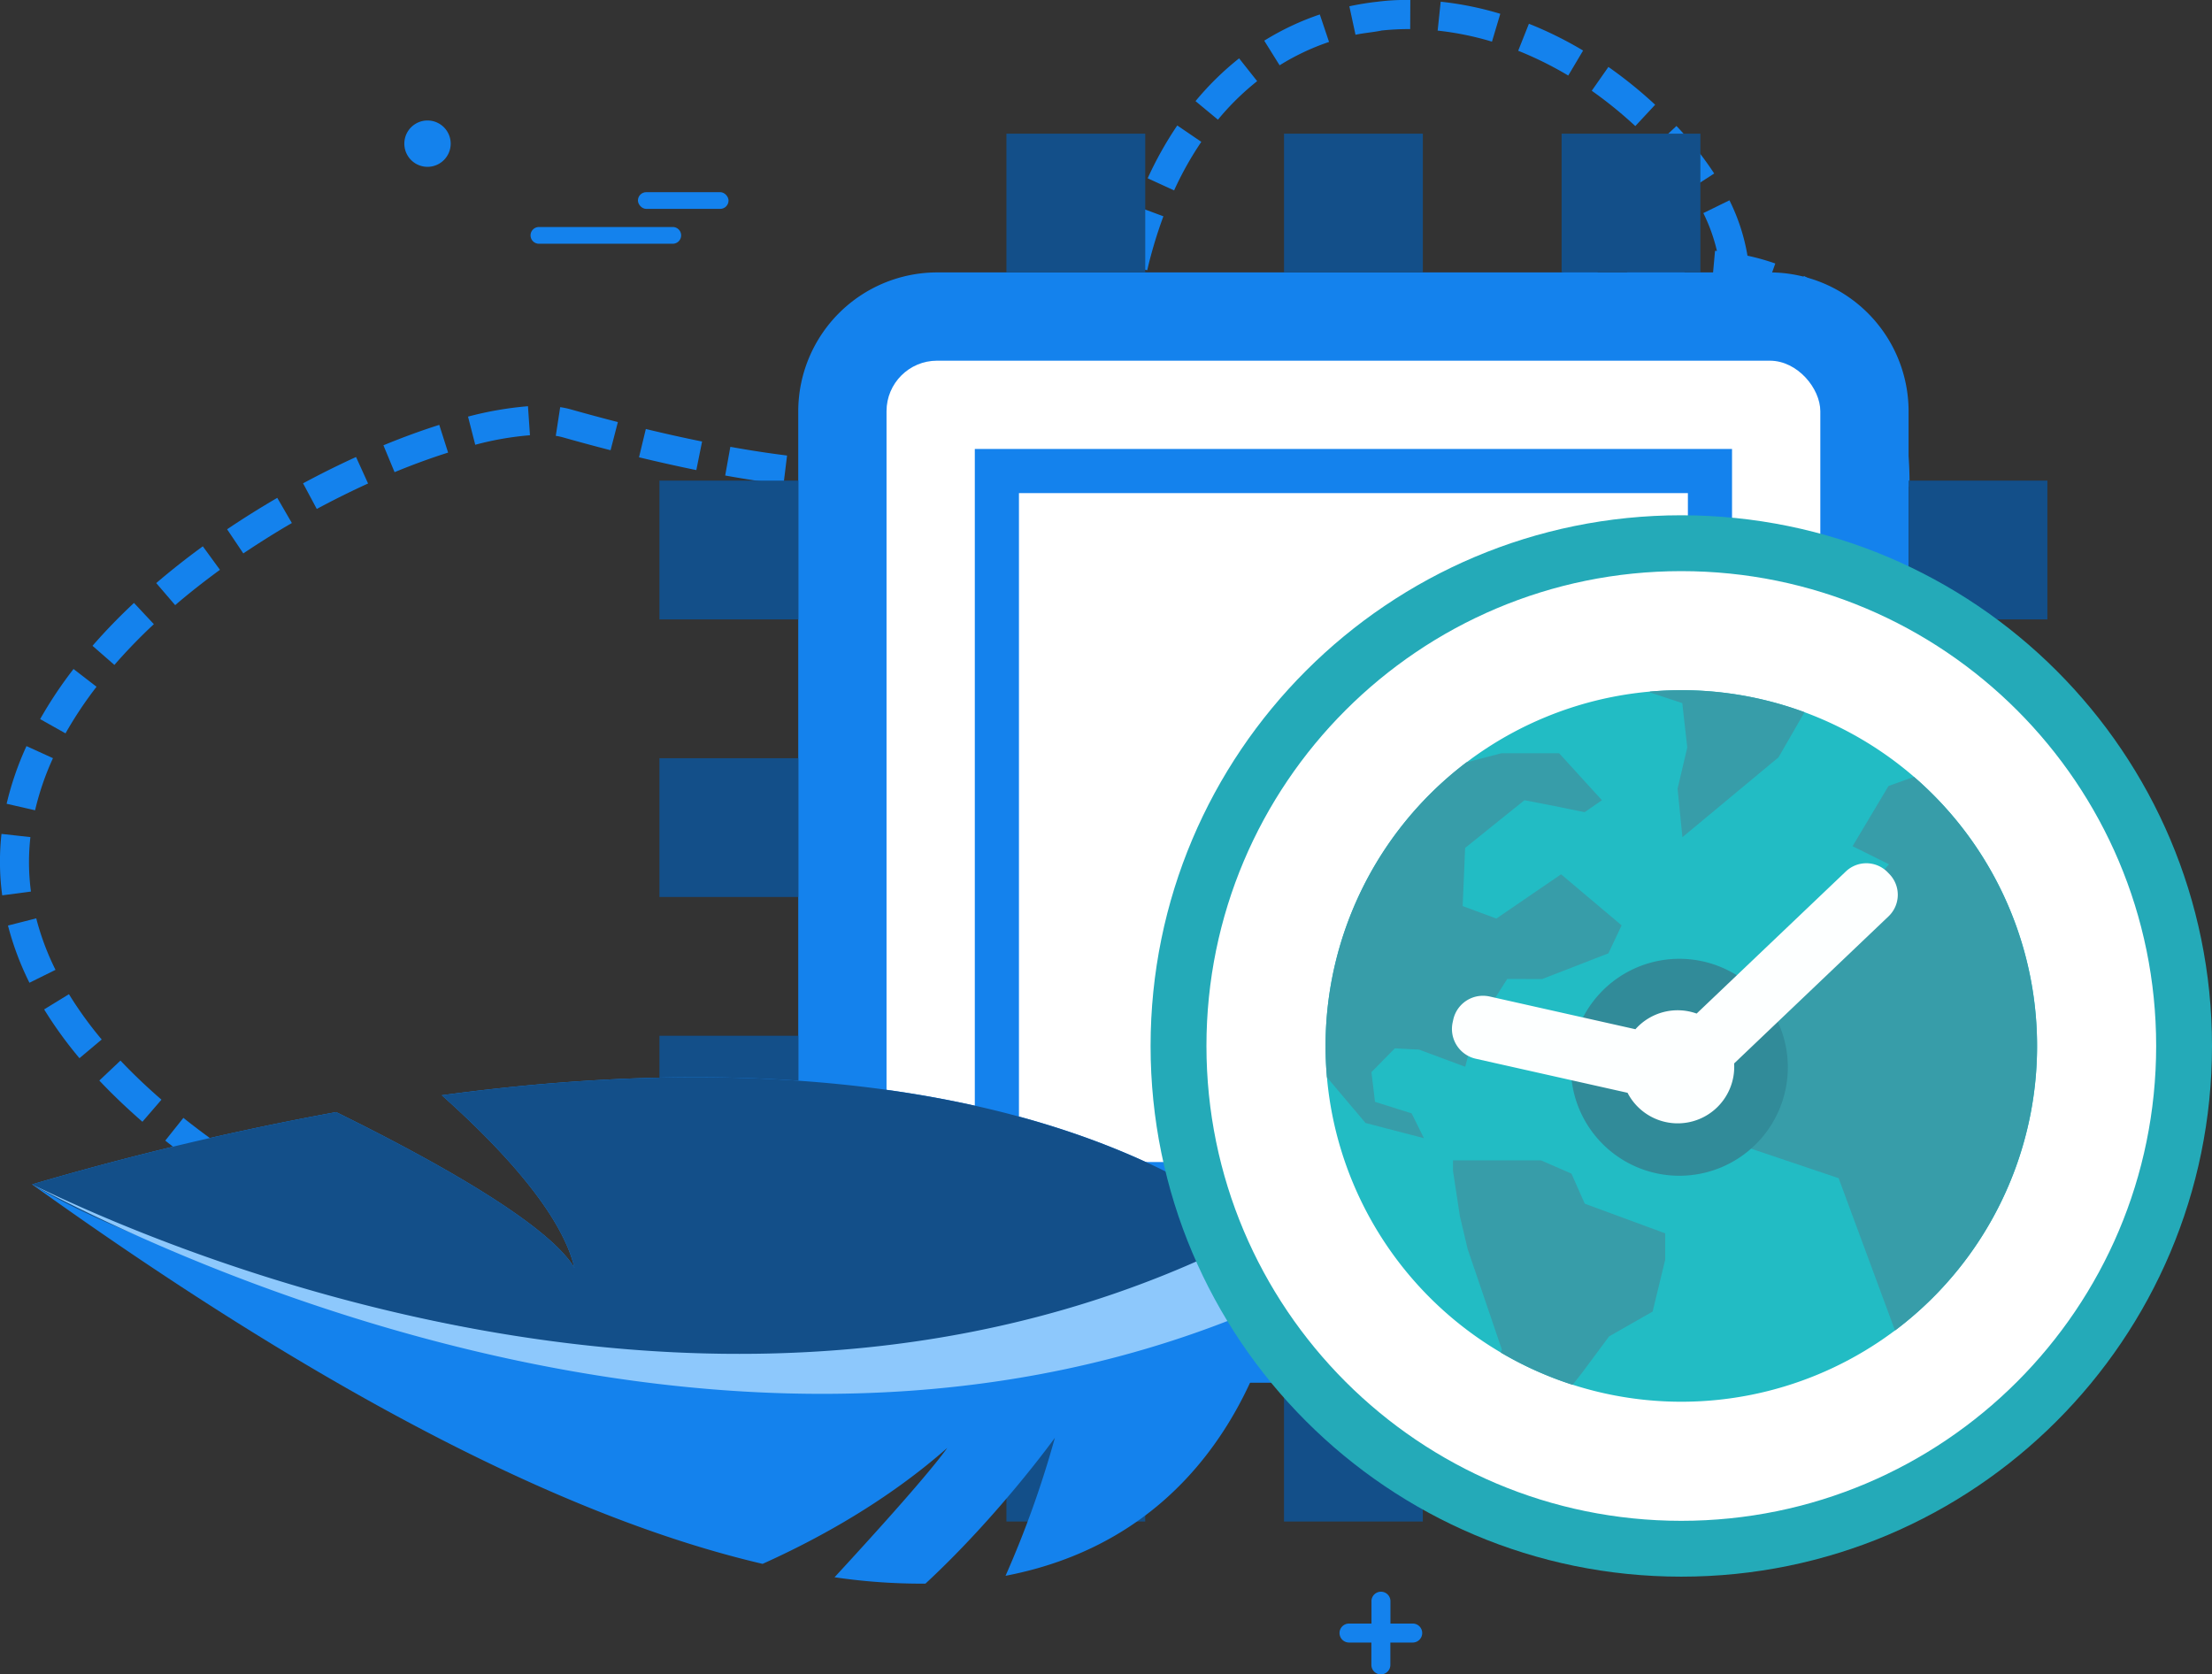 <svg xmlns="http://www.w3.org/2000/svg" viewBox="0 0 1002.24 758.67">
  <rect x="0" y="0" width="1002.24" height="758.67" fill="#333333" stroke="none"/>
  <title>Lightweight</title>
  <g>
    <g>
      <g>
        <path d="M776.38,379.2c3.82-3,7.59-6.32,11.22-9.82l9.14,9.5c-3.94,3.78-8,7.37-12.17,10.65Zm20-18.95a198.23,198.23,0,0,0,15.75-20.05L823,347.67a213.2,213.2,0,0,1-16.81,21.39Zm22.71-30.79a234,234,0,0,0,12-22.63l12,5.56a248.19,248.19,0,0,1-12.74,23.9Zm17.14-34.4a232.8,232.8,0,0,0,8.22-24.28l12.7,3.54A245.66,245.66,0,0,1,848.5,300Zm11.3-36.7a195.55,195.55,0,0,0,3.81-25.21l13.13,1.1a207.54,207.54,0,0,1-4.06,26.9ZM852,220.48a146.1,146.1,0,0,0-.81-16.86q-.45-4.17-1.15-8.2l13-2.27q.78,4.46,1.28,9a161.26,161.26,0,0,1,.88,18.38Zm-172.66-6.11,4.91-12.24c5.72,2.3,13.71,2.74,22.44,1.26l2.2,13c-1.56.26-3.1.48-4.62.64C694.69,218.06,686.3,217.17,679.32,214.37Zm39.17-13.93a100.62,100.62,0,0,0,22.29-10.59l7,11.15a113.86,113.86,0,0,1-25.22,12Zm-58-11.16a45.48,45.48,0,0,1,0-8.82,48.58,48.58,0,0,1,1.16-6.87l12.81,3.08a36.23,36.23,0,0,0-.84,5,31.36,31.36,0,0,0,0,6.21,17.79,17.79,0,0,0,3.11,8.7l-10.64,7.77A30.75,30.75,0,0,1,660.48,189.28Zm90.35-6.65a88.16,88.16,0,0,0,16.71-17.86l10.83,7.53a101.64,101.64,0,0,1-19.21,20.53ZM837.27,161l11.12-7.07a101,101,0,0,1,11.47,25.66l-12.65,3.72A87.28,87.28,0,0,0,837.27,161Zm-63.67-6.66a62,62,0,0,0,5.92-22.93l13.16.74a75,75,0,0,1-7.15,27.8Zm37.53-17.69,6.23-11.61a82.93,82.93,0,0,1,22.42,17.53L830,151.41A70.07,70.07,0,0,0,811.13,136.66ZM667,159.76a78.86,78.86,0,0,1,18.15-22.13l8.57,10A65.75,65.75,0,0,0,678.63,166Zm108.88-33,1.19-13.13.86.08a78.71,78.71,0,0,0-6.16-17.15l11.83-5.8a89.4,89.4,0,0,1,8.17,25.09,105.25,105.25,0,0,1,12.6,3.54L800,131.77A99.87,99.87,0,0,0,775.91,126.71Zm-79.26,2.57a101.64,101.64,0,0,1,25.79-11.17L726,130.8a87.7,87.7,0,0,0-22.42,9.71Zm41.43-1.06-2-13a189.52,189.52,0,0,1,27.19-2.2l.06,13.18A175.16,175.16,0,0,0,738.08,128.22ZM507,119.42a217.43,217.43,0,0,1,7.79-26L527.13,98a203.18,203.18,0,0,0-7.33,24.44ZM750,66.08l9.59-9a154.16,154.16,0,0,1,17.1,21.53l-11.05,7.17A141.65,141.65,0,0,0,750,66.08ZM520,80.78a163.91,163.91,0,0,1,13.41-23.93l10.9,7.42a150.35,150.35,0,0,0-12.33,22ZM721.21,41.12l7.55-10.79a199.69,199.69,0,0,1,21.18,17.13l-9,9.67A189.3,189.3,0,0,0,721.21,41.12Zm-179.53,4.7a132.33,132.33,0,0,1,19.75-19.38l8.18,10.33a118.08,118.08,0,0,0-17.77,17.46ZM687.88,23l4.86-12.24A172,172,0,0,1,717.29,22.9l-6.73,11.33A161.19,161.19,0,0,0,687.88,23ZM572.82,18.43A121.47,121.47,0,0,1,598,6.55L602.18,19a107.19,107.19,0,0,0-22.4,10.59Zm78.57-4.56L652.77.77a147.49,147.49,0,0,1,27,5.48L676,18.87A135.23,135.23,0,0,0,651.39,13.87Zm-25.57,0c-3.84.79-7.82,1.05-11.65,1.88L611.38,2.85A125.28,125.28,0,0,1,624.29.76,100.28,100.28,0,0,1,639,0l-.05,13.18A118.16,118.16,0,0,0,625.82,13.85Z" fill="#1482ed"/>
        <path d="M177.42,578.82l5.69-11.88,7.38,3.49-5.6,11.93ZM141.9,560.64l6.35-11.55q11,6.06,23.12,12.11L165.47,573Q153.14,566.83,141.9,560.64Zm-34.37-20.45,7.16-11.06c7,4.52,14.45,9.09,22.21,13.57l-6.6,11.41C122.36,549.51,114.69,544.83,107.53,540.19ZM74.88,516.81l8.21-10.3c6.44,5.13,13.45,10.32,20.81,15.4l-7.48,10.84C88.8,527.5,81.55,522.14,74.88,516.81ZM45,489.6l9.58-9.05c5.6,5.92,11.85,11.88,18.58,17.72l-8.63,10C57.46,502.11,50.89,495.84,45,489.6ZM20,457.36l11.24-6.89A171.7,171.7,0,0,0,46.08,471L36,479.47A186.18,186.18,0,0,1,20,457.36Zm-16.35-38,12.77-3.25a119.19,119.19,0,0,0,8.73,23.33l-11.81,5.85A131.84,131.84,0,0,1,3.62,419.39ZM.67,403a115,115,0,0,1,0-25.16l13.11,1.46a101.21,101.21,0,0,0-.05,22.28l.28,2.39L1,405.68ZM3,364.19a138.6,138.6,0,0,1,9-26.13l12,5.47a124.56,124.56,0,0,0-8.1,23.61Zm15.19-38.36a189.24,189.24,0,0,1,15.12-22.71l10.43,8.05a177.53,177.53,0,0,0-14.06,21.12Zm23.72-33.21c5.71-6.55,12-13.09,18.8-19.43l9,9.62a250.58,250.58,0,0,0-17.88,18.47ZM70.79,264.2c6.58-5.64,13.69-11.25,21.11-16.66l7.76,10.65c-7.14,5.21-14,10.6-20.29,16Zm346.29-43q-4,.42-8.31.67L408,208.69c2.66-.15,5.24-.36,8.13-.66a86.19,86.19,0,0,0,16.21-3.33l3.9,12.58a100,100,0,0,1-19.09,3.9Zm-48.78-.25,1.19-13.12c9.05.81,17.71,1.23,25.73,1.24v13.18C386.8,222.22,377.75,221.78,368.3,220.93ZM102.9,239.82c7.34-4.95,15-9.74,22.73-14.24l6.61,11.4c-7.48,4.35-14.87,9-22,13.77Zm340.86-39.57A96,96,0,0,0,464.4,186.9L472.87,197a109.46,109.46,0,0,1-23.48,15.18ZM328.58,215.46l2.33-13c8.88,1.6,17.53,2.92,25.7,3.94L355,219.5C346.58,218.46,337.7,217.1,328.58,215.46Zm-39.05-8.26,3.09-12.82q13.35,3.23,25.49,5.67L315.5,213Q303.13,210.47,289.53,207.2ZM137.32,219c7.91-4.27,16-8.28,24-11.93l5.45,12c-7.76,3.54-15.58,7.42-23.24,11.54Zm336.14-40.67A136.59,136.59,0,0,0,489,158.62l11,7.2a150.43,150.43,0,0,1-17,21.64ZM255,198.15a26.9,26.9,0,0,0-3.18-.67l2-13a38.65,38.65,0,0,1,4.76,1q11,3.1,21.37,5.76L276.65,204C269.65,202.2,262.44,200.26,255,198.15Zm-81.27,3.62c8.61-3.56,17.12-6.67,25.3-9.26l4,12.56c-7.83,2.48-16,5.46-24.25,8.87Zm38.33-13a155.83,155.83,0,0,1,27.16-4.71l.9,13.15a138.94,138.94,0,0,0-24.79,4.32Zm283.43-41A181.19,181.19,0,0,0,506,124.6l12.34,4.64A196.69,196.69,0,0,1,507,154.06Z" fill="#1482ed"/>
      </g>
      <path d="M750.83,559.46A13.52,13.52,0,1,1,737.31,573a13.53,13.53,0,0,1,13.52-13.52M776.12,573a25.3,25.3,0,1,1-25.29-25.29A25.3,25.3,0,0,1,776.12,573Z" fill="#1482ed" fill-rule="evenodd"/>
      <path d="M193.7,54.59a10.5,10.5,0,1,0,10.5,10.5,10.5,10.5,0,0,0-10.5-10.5" fill="#1482ed" fill-rule="evenodd"/>
      <path d="M606.93,739.94h0a4.31,4.31,0,0,0,4.3,4.3h10.13v10.13a4.3,4.3,0,1,0,8.6,0V744.24h10.13a4.3,4.3,0,0,0,0-8.6H630V725.51a4.3,4.3,0,0,0-8.6,0v10.13H611.23a4.31,4.31,0,0,0-4.3,4.3" fill="#1482ed" fill-rule="evenodd"/>
      <g>
        <rect x="289.04" y="87.07" width="41.06" height="7.58" rx="3.79" fill="#1482ed"/>
        <path d="M244.18,102.86h60.65a3.8,3.8,0,0,1,3.79,3.79h0a3.8,3.8,0,0,1-3.79,3.79H244.18a3.8,3.8,0,0,1-3.79-3.79h0A3.8,3.8,0,0,1,244.18,102.86Z" fill="#1482ed" fill-rule="evenodd"/>
      </g>
    </g>
    <g>
      <path d="M361.68,186.32V563.64a63.09,63.09,0,0,0,62.88,62.89H801.88a63.09,63.09,0,0,0,62.89-62.89V186.32a63,63,0,0,0-62.89-62.89H424.56A63,63,0,0,0,361.68,186.32Z" fill="#1482ed" fill-rule="evenodd"/>
      <rect x="401.68" y="163.43" width="423.09" height="423.09" rx="22.89" fill="#fff"/>
      <rect x="441.68" y="203.43" width="343.09" height="343.09" fill="#1482ed"/>
      <rect x="461.68" y="223.43" width="303.09" height="303.09" fill="#fff"/>
      <path d="M707.55,123.43V60.55h62.89v62.88ZM361.68,343.54H298.79v62.88h62.89Zm0,125.77H298.79V532.2h62.89Zm0-251.55H298.79v62.89h62.89Zm283-94.33V60.55H581.78v62.88Zm-125.78,0V60.55H456v62.88Zm188.66,503.1v62.88h62.89V626.53ZM864.77,217.76v62.89h62.89V217.76Zm0,188.66h62.89V343.54H864.77Zm-283,220.11v62.88h62.89V626.53Zm283-94.33h62.89V469.31H864.77ZM456,626.53v62.88h62.88V626.53Z" fill="#134f89" fill-rule="evenodd"/>
    </g>
    <g>
      <path d="M260.28,574.48c-12.28-20.54-66.12-50-107.95-70.58A1347.11,1347.11,0,0,0,14.54,536.65C158,639.48,265.25,689.87,345.53,708.59c26.21-11.78,56.88-28.93,83.68-52.55-8.08,11.26-29.46,35.15-51.08,58.62a271.54,271.54,0,0,0,41.18,2.89c33.34-30.9,58.65-66.09,58.65-66.09A454.13,454.13,0,0,1,455.6,714c117.63-22.59,127.24-145.43,127.24-145.43s-96.72-110.92-382.68-72.31C227.09,520.28,254.37,549.64,260.28,574.48Z" fill="#1482ed" fill-rule="evenodd"/>
      <path d="M260.28,574.48c-12.28-20.54-66.12-50-107.95-70.58A1347.11,1347.11,0,0,0,14.54,536.65c126.25,75.67,499.31,128.19,568.3,31.93,0,0-96.72-110.92-382.68-72.31C227.09,520.28,254.37,549.64,260.28,574.48Z" fill="#134f89" fill-rule="evenodd"/>
      <path d="M601.57,578c9.29-4.83,98.07-51.15,107.24-56.76L638.28,534.1a227.13,227.13,0,0,0-65.89,22.74C335,683,67.63,562.61,14.54,536.65,67.2,564.77,352.33,707.63,601.57,578Z" fill="#8dc8fc" fill-rule="evenodd"/>
    </g>
    <g>
      <path d="M983.94,473.24c0,122.69-99.46,222.15-222.16,222.15S539.63,595.93,539.63,473.24s99.46-222.16,222.15-222.16S983.94,350.54,983.94,473.24Z" fill="#fff"/>
      <path d="M761.78,233.47c-132.8,0-240.46,107.66-240.46,240.46S629,714.39,761.78,714.39s240.46-107.66,240.46-240.46S894.59,233.47,761.78,233.47Zm0,455.62c-118.82,0-215.15-96.33-215.15-215.16S643,258.78,761.78,258.78,976.94,355.1,976.94,473.93,880.61,689.09,761.78,689.09Z" fill="#24aab8"/>
      <path d="M923,473.93a161.2,161.2,0,1,1-161.2-161.2A161.2,161.2,0,0,1,923,473.93Z" fill="#22bcc4"/>
      <path d="M858.61,602.84l-25.54-69-47.66-16.07,16.52-40.09L808.16,451l12.72-10.3v-9l35-40.09-16.49-8.2,16.27-27.26L867.2,352a161.28,161.28,0,0,1-8.59,250.88Zm-41-280.14a160.47,160.47,0,0,0-70-9.34l-.2.33,14.82,4.89,2.26,20.12-4.39,18.64,2.19,22,43.54-36.19ZM698.75,443.61l30-11.64,6-12.69-27.43-23.13L678,416.2l-15.28-5.66,1.12-26.34,26.89-21.63,13.43,2.61L718,368l7.83-5.41L706.43,341.3H680.29l-15.89,4.13a161.38,161.38,0,0,0-63.18,142.7l17.5,20.7,26.44,6.88-5.56-11.24L623,499.25l-1.61-13.46L632,475l11,.59,20.87,7.76,4.5-16.95,14.55-22.83ZM680,612.85a161,161,0,0,0,32.54,14.62l4.41-5.63,12.12-16.32,19.72-11.24,5.7-23.51V558.83l-36.45-13.44L712,531.76l-13.8-6H658.33v4.69L661.45,551,665,566l15.49,45.52Z" fill="#379da9"/>
      <path d="M810.05,483.58a49.15,49.15,0,1,1-49.14-49.14A49.14,49.14,0,0,1,810.05,483.58Z" fill="#318b99"/>
      <path d="M855.72,415.16l-70,66.69a25.6,25.6,0,0,1-48,13.85l-.29-.55-68.76-15.43a13.84,13.84,0,0,1-10.47-16.53l.26-1.19A13.77,13.77,0,0,1,672,451.19a14.16,14.16,0,0,1,3,.34l66,14.82a25.56,25.56,0,0,1,27.73-7.1l67.63-64.41a13.45,13.45,0,0,1,19,.47l.8.83A13.48,13.48,0,0,1,855.72,415.16Z" fill="#fdffff"/>
    </g>
  </g>
</svg>
